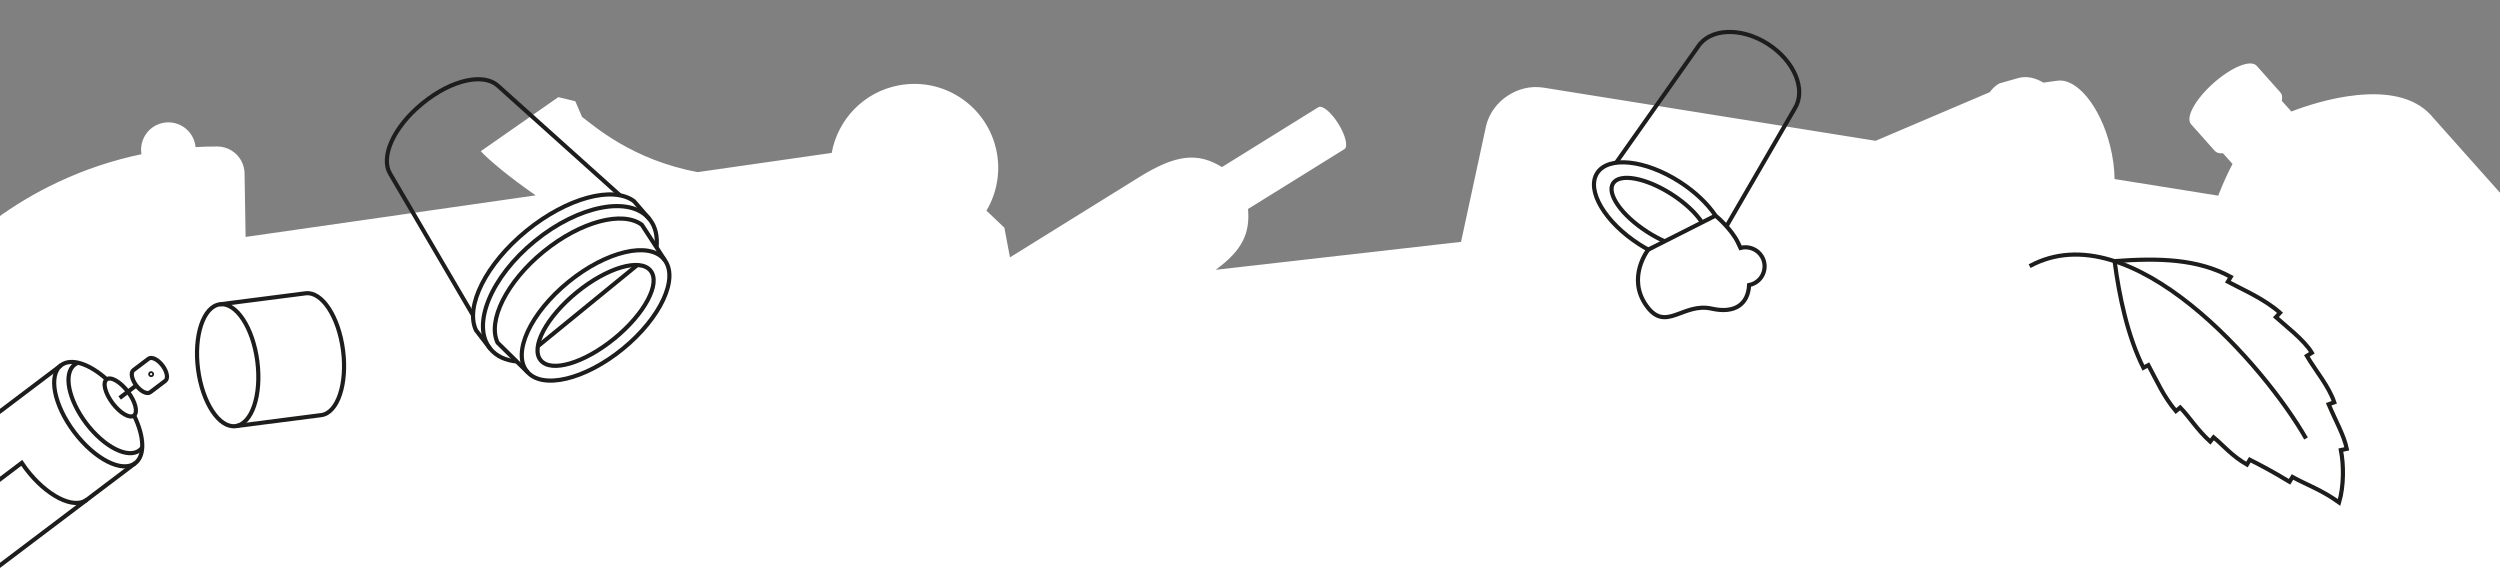 <?xml version="1.0" encoding="utf-8"?>
<!-- Generator: Adobe Illustrator 24.3.0, SVG Export Plug-In . SVG Version: 6.00 Build 0)  -->
<svg version="1.1" id="Ebene_1" xmlns="http://www.w3.org/2000/svg" xmlns:xlink="http://www.w3.org/1999/xlink" x="0px" y="0px"
	 viewBox="0 0 3002.86 687.452" enable-background="new 0 0 3002.86 687.452" xml:space="preserve">
<rect x="0" y="0" width="3002.86" height="687.452" fill="#808080" stroke="none"/>
<path fill="#FFFFFF" d="M3011.359,241.036l-89.427-100.371l-0.044,0.039c-0.47-0.607-0.915-1.231-1.43-1.809
	c-42.368-47.453-137.778-16.859-168.189-4.912l-11.473-12.877c0.831-4.185,0.423-7.629-1.514-9.873l-28.714-32.229
	c-7.276-7.926-30.316,1.695-52.005,20.941c-21.62,19.342-33.818,41.117-26.78,49.256l28.708,32.231
	c2.009,2.182,5.387,2.982,9.642,2.637l11.471,12.883c-4.441,8.333-11.046,21.875-17.178,38.058l-124.522-19.933
	c-0.138-12.51-1.884-26.176-5.436-40.2c-12.096-47.759-40.551-82.065-64.063-77.776l-0.01-0.064l-15.926,2.235
	c-10.109-6.068-20.334-8.039-29.574-5.698c-0.002,0-0.005,0.001-0.005,0.001l-23.322,6.623c-4.407,2.377-8.278,5.963-11.592,10.536
	c-1.934,0.822-90.615,38.585-137.104,58.398l-398.959-63.862c-30.429-4.865-61.404,15.623-68.825,45.537l-30.167,139.71
	l-294.771,33.549c32.084-23.286,41.444-43.84,38.905-73.026c33.356-20.711,115.81-71.907,115.81-71.907
	c4.631-2.875,1.379-16.481-7.256-30.388c-8.636-13.91-19.387-22.856-24.018-19.981c0,0-82.454,51.196-115.81,71.907
	c-28.852-17.542-54.423-15.848-99.689,12.257c-38.165,23.696-100.688,62.517-154.976,96.225l-6.716-35.631l-21.544-20.505l-0.002,0
	c12.103-20.374,17.131-45.064,12.38-70.18c-10.346-54.691-63.066-90.655-117.779-80.302c-42.229,7.988-73.251,41.241-80.455,81.147
	l-0.004,0l-160.914,23.067c-78.28-14.447-124.096-55.23-139.012-66.353l-8.053-18.803l-20.393-4.908l-93.122,64.934
	c9.203,9.984,33.103,30.361,65.925,53.035l-348.412,49.945l-1.302-77.186c-0.175-4.256-1.188-8.553-3.123-12.648
	c-5.62-11.904-17.484-18.863-29.836-18.805c-8.607-0.006-17.228,0.238-25.859,0.736c-0.35-3.685-1.332-7.371-3.004-10.914
	c-7.734-16.383-27.287-23.395-43.67-15.66c-13.546,6.395-20.645,21.062-18.342,35.143c-34.136,7.084-67.986,18.281-100.908,33.822
	c-26.738,12.624-51.647,27.547-74.614,44.414v432.462h3017V241.036z"/>
<g>
	<g>
		<path fill="none" stroke="#1D1D1B" stroke-width="5" stroke-miterlimit="3.864" d="M1941.155,195.476l98.208-139.197
			c14.394-22.461,52.067-24.006,84.144-3.447c32.076,20.555,46.413,55.43,32.02,77.891l-81.781,141.059"/>
		<path fill="none" stroke="#1D1D1B" stroke-width="5" stroke-miterlimit="3.864" d="M1999.493,289.851
			c-6.75-2.988-13.744-6.738-20.703-11.199c-30.807-19.742-49.273-45.908-41.244-58.435c8.027-12.527,39.516-6.682,70.321,13.062
			c16.358,10.482,29.239,22.777,36.519,33.877"/>
		
			<line fill="none" stroke="#1D1D1B" stroke-width="5" stroke-miterlimit="3.864" x1="2060.593" y1="258.952" x2="1979.767" y2="299.829"/>
		<path fill-rule="evenodd" clip-rule="evenodd" fill="none" stroke="#1D1D1B" stroke-width="5" stroke-miterlimit="3.864" d="
			M2090.609,297.776c9.645-2.555,20.32,1.404,25.681,10.398c6.486,10.881,2.926,24.957-7.959,31.44
			c-2.345,1.4-4.846,2.334-7.393,2.822c-1.264,23.318-17.571,34.447-44.843,28.299c-34.833-7.852-55.041,29.145-78.388-3.393
			c-24.323-33.898,2.06-67.514,2.06-67.514c-3.521-1.926-7.041-4.01-10.541-6.254c-41.383-26.52-64.141-64.861-50.83-85.633
			c13.308-20.77,57.653-16.109,99.035,10.41c18.753,12.018,33.682,26.463,43.162,40.6c0,0,18.678,15.416,26.888,32.264
			C2088.588,293.491,2089.643,295.577,2090.609,297.776z"/>
	</g>
	<g>
		<path fill="none" stroke="#1D1D1B" stroke-width="5" stroke-miterlimit="3.864" d="M162.438,556.308l-275.319,208.078
			c-15.825,11.959-48.56-4.69-73.121-37.188c-24.561-32.496-31.645-68.535-15.82-80.496L73.496,438.624"/>
		<path fill="none" stroke="#1D1D1B" stroke-width="5" stroke-miterlimit="3.864" d="M104.286,600.257
			c-15.825,11.961-48.561-4.69-73.122-37.186c-1.775-2.35-3.455-4.715-5.047-7.088l-141.753,107.133
			c1.592,2.373,3.273,4.738,5.048,7.086c24.561,32.498,57.296,49.148,73.121,37.188"/>
		<g>
			<path fill="none" stroke="#1D1D1B" stroke-width="5" stroke-miterlimit="3.864" d="M264.09,365.532l102.957-13.225
				c19.676-2.527,39.828,28.174,45.02,68.58c5.191,40.4-6.547,75.201-26.221,77.73l-102.957,13.225"/>
			<path fill="none" stroke="#1D1D1B" stroke-width="5" stroke-miterlimit="3.864" d="M282.889,511.843
				c-19.674,2.529-39.828-28.174-45.02-68.576c-5.191-40.404,6.546-75.207,26.221-77.734c19.676-2.527,39.832,28.178,45.02,68.58
				C314.303,474.517,302.565,509.315,282.889,511.843z"/>
		</g>
		<path fill="none" stroke="#1D1D1B" stroke-width="5" stroke-miterlimit="3.864" d="M128.196,455.624
			c-20.647-18.572-42.608-26.137-54.699-17c-15.825,11.961-8.74,48,15.82,80.496c24.561,32.498,57.296,49.148,73.121,37.188
			c12.09-9.137,10.809-32.328-1.424-57.26"/>
		<path fill="none" stroke="#1D1D1B" stroke-width="5" stroke-miterlimit="3.864" d="M93.823,435.694
			c-1.504,0.547-2.9,1.295-4.174,2.258c-13.85,10.467-7.65,42.008,13.848,70.453c21.496,28.441,50.148,43.014,63.998,32.547
			c1.272-0.961,2.373-2.1,3.312-3.396"/>
		<path fill="none" stroke="#1D1D1B" stroke-width="5" stroke-miterlimit="3.864" d="M160.883,499.157
			c5.068-3.83,1.83-16.66-7.236-28.656s-20.525-18.611-25.593-14.781c-5.069,3.83-1.831,16.658,7.236,28.656
			C144.356,496.37,155.815,502.989,160.883,499.157z"/>
		<path fill="none" stroke="#1D1D1B" stroke-width="5" stroke-miterlimit="3.864" d="M178.444,430.868
			c3.703-2.799,11.205,0.885,16.756,8.23c5.548,7.34,7.044,15.564,3.342,18.363l-18.133,13.705
			c-3.703,2.797-11.205-0.887-16.753-8.229c-5.551-7.346-7.047-15.566-3.344-18.365L178.444,430.868z"/>
		
			<line fill="none" stroke="#1D1D1B" stroke-width="5" stroke-miterlimit="3.864" x1="163.655" y1="462.938" x2="143.732" y2="477.995"/>
		<path fill="none" stroke="#1D1D1B" stroke-width="5" stroke-miterlimit="3.864" d="M182.205,450.302
			c-0.484,0.365-1.184,0.268-1.549-0.215c-0.365-0.484-0.268-1.182,0.217-1.549c0.484-0.365,1.182-0.27,1.549,0.215
			C182.787,449.235,182.69,449.937,182.205,450.302z"/>
	</g>
	<g>
		<path fill="none" stroke="#1D1D1B" stroke-width="5" stroke-miterlimit="3.864" d="M2769.857,526.667
			c-48.673-85.4-209.933-273.385-331.99-206.977"/>
		<path fill="none" stroke="#1D1D1B" stroke-width="5" stroke-miterlimit="3.864" d="M2574.53,441.735
			c-19.059-38.176-29.127-86.252-34.604-128.117c53.718-3.875,99.619-2.711,139.553,18.945l-3.475,5.815
			c16.183,8.767,43.888,20.527,62.618,37.309l-4.933,5.289c10.291,9.342,34.044,27.326,43.192,42.756l-6.029,3.758
			c11.015,18.572,26.288,36.215,32.929,55.728l-6.712,2.391c8.357,19.938,18.438,37.189,21.748,53.506l-7.092,1.506
			c3.496,17.256,3.748,42.939-2.133,62.885c-21.423-15.363-38.646-20.979-55.98-30.572l-3.549,5.748
			c-20.699-12.611-35.982-20.523-47.711-26.449l-3.43,5.758c-18.113-10.383-27.479-22.205-40.037-32.674l-4.102,5.121
			c-16.273-14.838-24.912-29.586-36.002-40.959l-5.225,4.318c-15.213-18.332-22.443-35.406-33.085-55.223L2574.53,441.735z"/>
	</g>
	<g>
		
			<line fill="none" stroke="#1D1D1B" stroke-width="5" stroke-miterlimit="3.864" x1="765.561" y1="318.323" x2="646.024" y2="415.901"/>
		<path fill="none" stroke="#1D1D1B" stroke-width="5" stroke-miterlimit="3.864" d="M744.676,234.618
			c0,0-113.297-101.737-146.844-131.826c-16.697-14.976-54.65-7.822-90.381,21.344c-35.73,29.167-50.34,64.92-39.011,84.279
			c22.763,38.892,99.753,170.265,99.753,170.265"/>
		<path fill="none" stroke="#1D1D1B" stroke-width="5" stroke-miterlimit="3.864" d="M588.979,419.025l-17.255-22.41
			c-13.352-28.514,12.015-79.699,60.671-119.418c48.656-39.717,103.885-54.322,129.147-35.531l18.499,21.395"/>
		<path fill="none" stroke="#1D1D1B" stroke-width="5" stroke-miterlimit="3.864" d="M620.563,434.18
			c-13.315-1.3-24.321-6.259-31.584-15.155c-23.237-28.468,0.697-86.454,53.458-129.525
			c52.761-43.067,114.367-54.908,137.605-26.439c7.262,8.896,9.919,20.672,8.526,33.978"/>
		<path fill="none" stroke="#1D1D1B" stroke-width="5" stroke-miterlimit="3.864" d="M634.086,447.432l-36.456-35.887
			c-12.311-26.178,10.765-73.039,55.201-109.312c44.436-36.273,94.968-49.498,118.153-32.196l27.859,42.905"/>
		<path fill="none" stroke="#1D1D1B" stroke-width="5" stroke-miterlimit="3.864" d="M682.643,338.754
			c-45.499,37.143-67.732,85.21-49.655,107.355c18.078,22.145,69.621,9.985,115.12-27.155
			c45.499-37.141,67.734-85.207,49.657-107.352C779.688,289.458,728.142,301.615,682.643,338.754z"/>
		<path fill="none" stroke="#1D1D1B" stroke-width="5" stroke-miterlimit="3.864" d="M738.002,406.572
			c-36.428,29.735-76.093,41.433-88.588,26.128c-12.496-15.308,6.908-51.828,43.336-81.565
			c36.428-29.737,76.093-41.433,88.589-26.125C793.834,340.316,774.431,376.836,738.002,406.572z"/>
	</g>
</g>
</svg>
